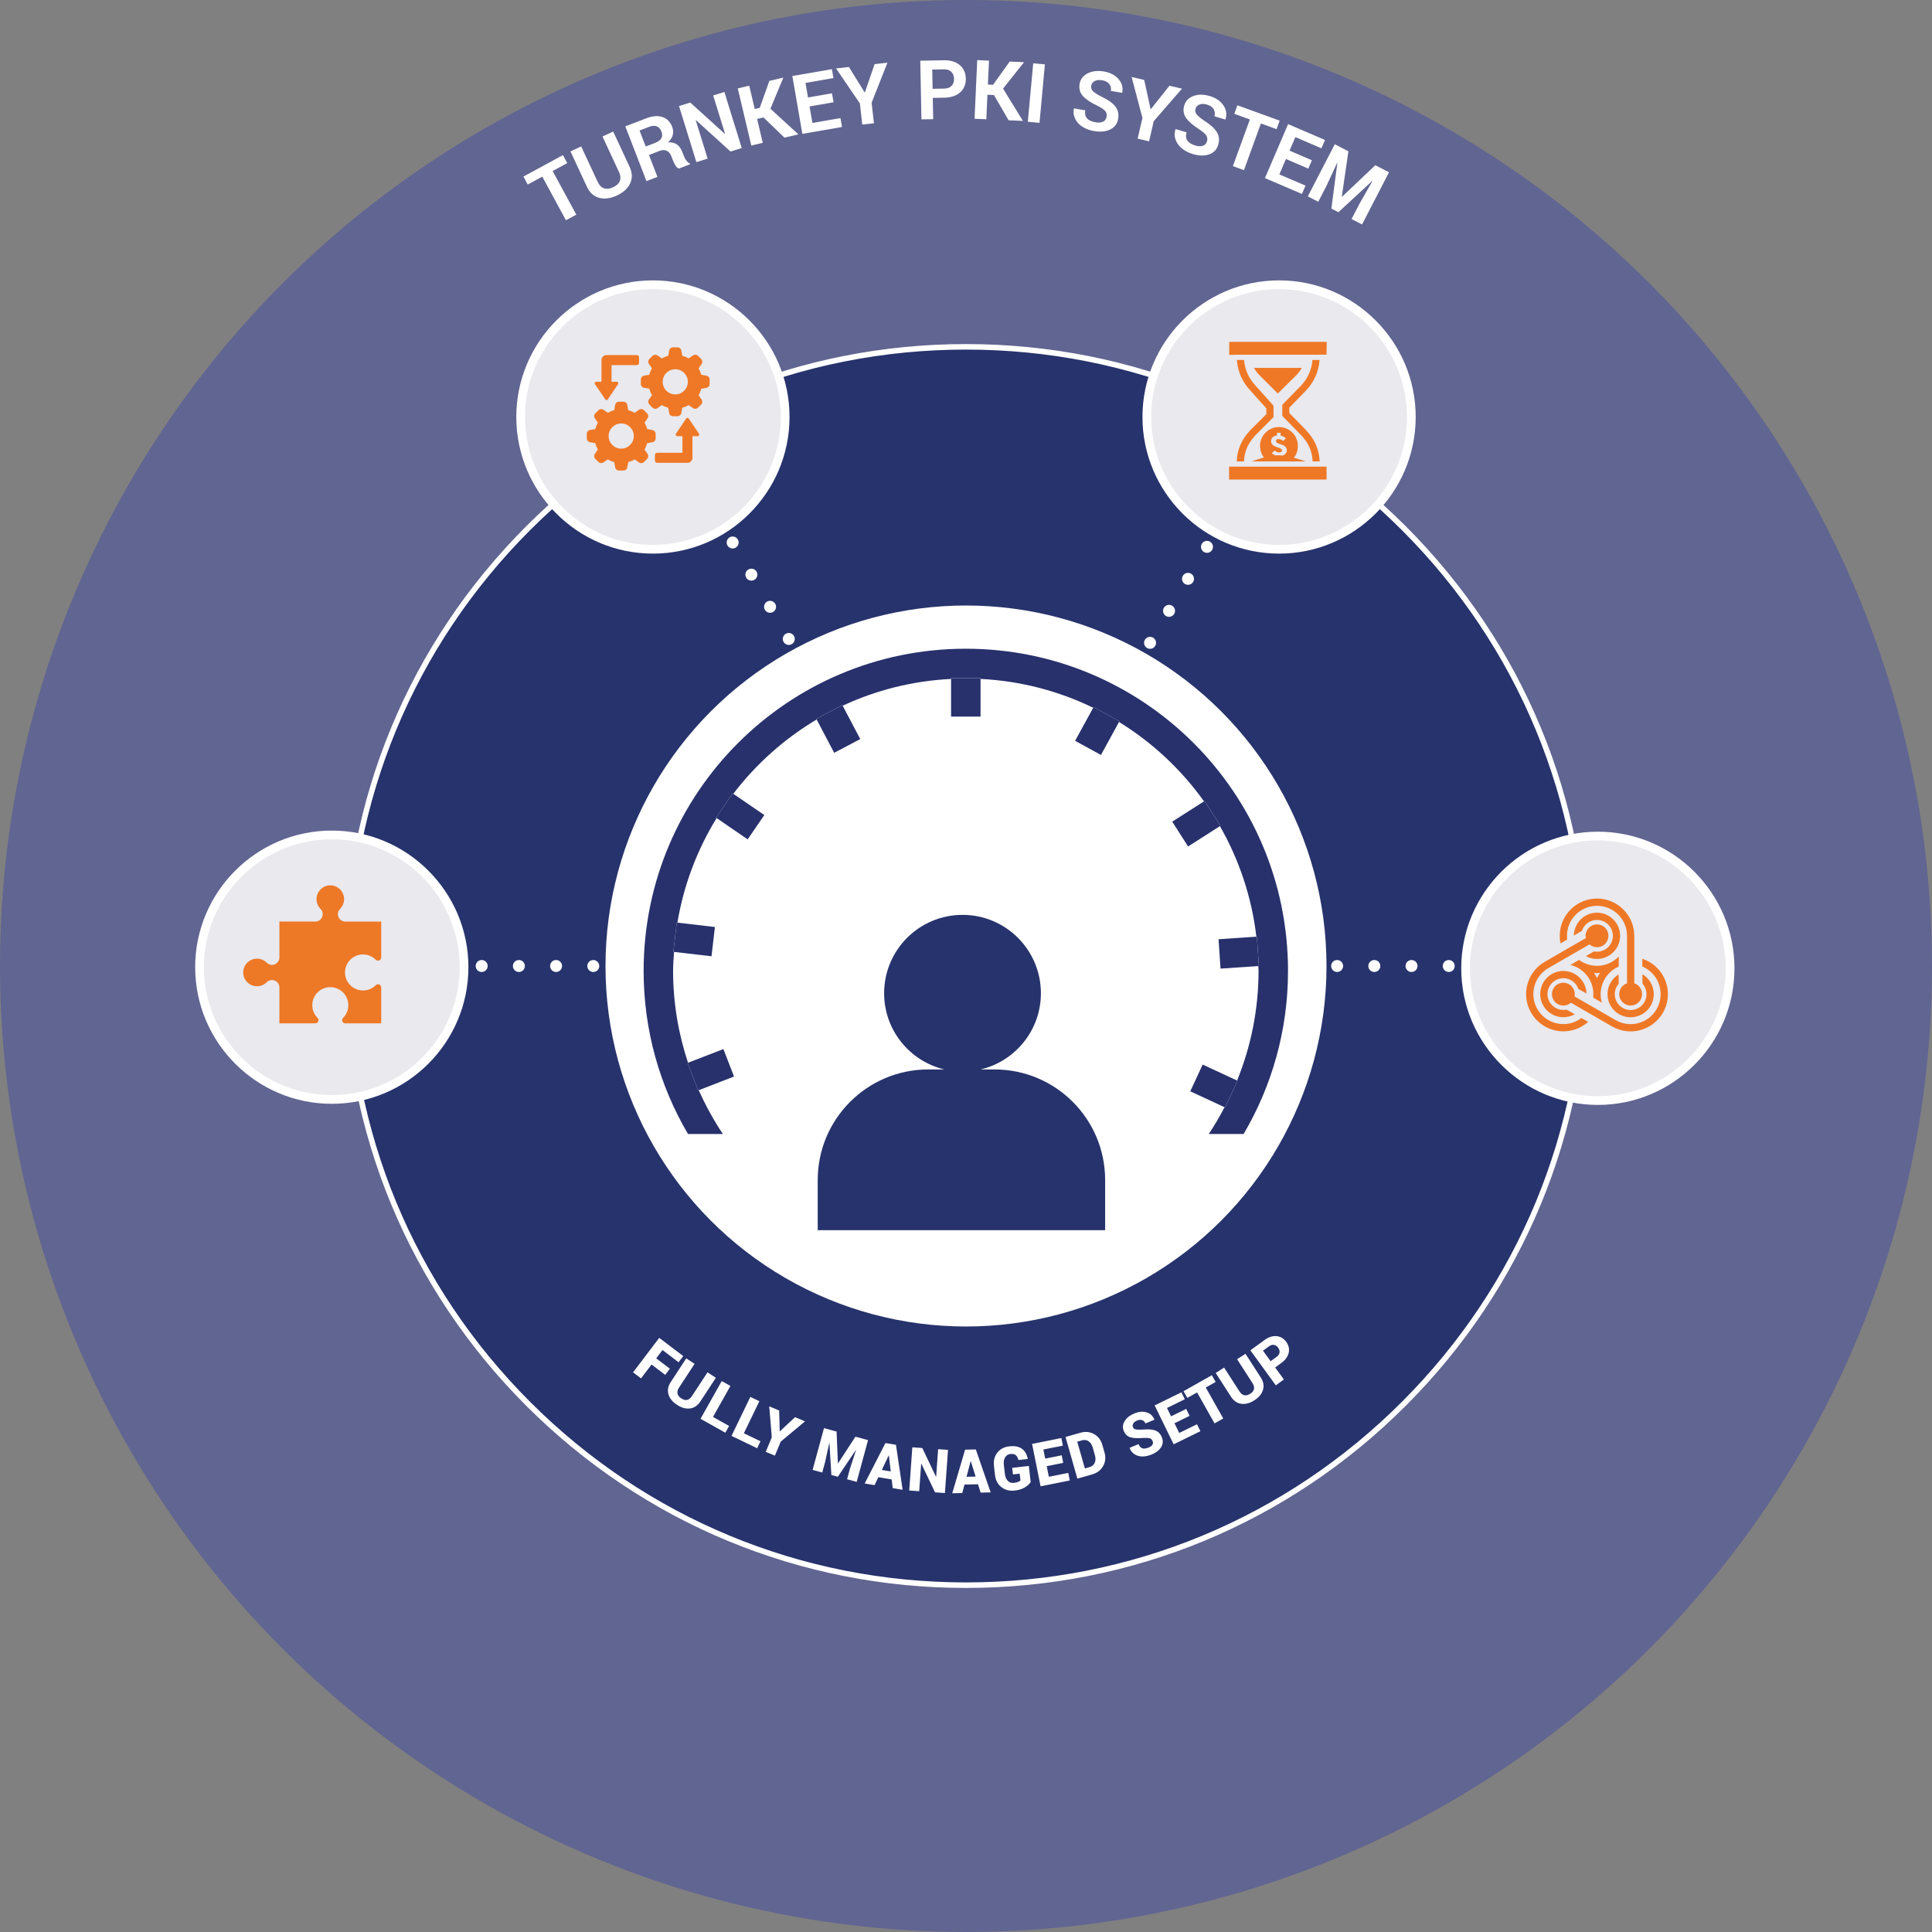 <?xml version="1.0" encoding="utf-8"?>
<!-- Generator: Adobe Illustrator 26.3.1, SVG Export Plug-In . SVG Version: 6.00 Build 0)  -->
<svg version="1.1" id="Layer_1" xmlns="http://www.w3.org/2000/svg" xmlns:xlink="http://www.w3.org/1999/xlink" x="0px" y="0px"
	 width="300px" height="300px" viewBox="0 0 300 300" style="enable-background:new 0 0 300 300;" xml:space="preserve">
<rect x="0" y="0" width="300" height="300" fill="#808080" stroke="none"/>
<style type="text/css">
	.st0{fill:#28316C;}
	.st1{fill:#616591;}
	.st2{fill:#FFFFFF;}
	.st3{fill:#27336C;stroke:#FFFFFF;stroke-width:0.5;stroke-miterlimit:10;}
	.st4{fill:#E9E9EE;}
	.st5{fill:#ED7826;}
	.st6{fill:#27336C;}
	.st7{fill:#EF7826;}
</style>
<g>
	<g id="Gauge_00000155104404852715273150000001175743890977188502_">
		<path class="st0" d="M167.428,150.328c0,10.141-8.221,18.362-18.363,18.362c-10.141,0-18.363-8.221-18.363-18.362
			c0-10.139,8.221-18.361,18.363-18.361C159.206,131.968,167.428,140.189,167.428,150.328z"/>
		<polygon class="st0" points="204.403,114.965 157.386,133.977 167.428,150.328 		"/>
		<rect x="111.593" y="185.715" class="st0" width="71.53" height="22.631"/>
		<g>
			<path class="st0" d="M68.275,182.059l-0.026-0.063C68.257,182.017,68.266,182.038,68.275,182.059z"/>
			<path class="st0" d="M62.708,141.498l0.01-0.1C62.715,141.43,62.71,141.465,62.708,141.498z"/>
			<path class="st0" d="M149.065,54.792c-52.766,0-95.541,42.775-95.541,95.531c0,17.659,4.81,34.186,13.161,48.375h10.346
				c-2.755-4.086-5.124-8.448-7.161-12.986l-0.16,0.06l-1.435-3.713c-0.009-0.021-0.018-0.042-0.026-0.063l-1.692-4.373l0.135-0.049
				c-2.848-8.581-4.431-17.727-4.431-27.251c0-1.899,0.163-3.753,0.282-5.622l-0.205-0.023l0.37-3.18
				c0.002-0.033,0.007-0.068,0.01-0.1l0.63-5.399l0.193,0.024c1.871-11.211,5.884-21.681,11.626-31.008l-0.188-0.13l4.942-7.205
				l0.192,0.132c6.745-8.834,15.126-16.318,24.715-22.03l-0.107-0.2l7.732-4.075l0.097,0.186c9.862-4.599,20.707-7.369,32.147-7.941
				v-0.223h8.739v0.223c11.933,0.597,23.215,3.594,33.408,8.549l0.107-0.193l7.661,4.198l-0.11,0.203
				c9.89,6.109,18.461,14.111,25.197,23.548l0.181-0.116l4.701,7.365l-0.161,0.104c5.652,9.885,9.424,20.961,10.806,32.777
				l0.155-0.01l0.584,8.716l-0.167,0.01c0.009,0.477,0.072,0.941,0.072,1.42c0,11.499-2.276,22.47-6.356,32.526l0.123,0.056
				l-3.673,7.928l-0.169-0.077c-1.444,2.727-2.98,5.398-4.694,7.942h10.345c8.351-14.19,13.161-30.717,13.161-48.375
				C244.606,97.568,201.831,54.792,149.065,54.792z"/>
			<polygon class="st0" points="144.696,63.529 144.696,63.752 144.696,74.918 153.434,74.918 153.434,63.752 153.434,63.529 			"/>
			<polygon class="st0" points="186.95,72.109 186.843,72.302 181.477,82.101 189.138,86.298 194.501,76.51 194.611,76.306 			"/>
			<polygon class="st0" points="219.879,99.942 219.698,100.058 210.278,106.073 214.98,113.436 224.419,107.411 224.58,107.307 			
				"/>
			<polygon class="st0" points="235.38,140.177 235.225,140.187 224.014,140.94 224.598,149.656 235.797,148.903 235.964,148.893 
							"/>
			<polygon class="st0" points="229.636,182.905 229.513,182.849 219.303,178.114 215.631,186.043 225.795,190.756 225.963,190.833 
							"/>
			<polygon class="st0" points="104.72,75.581 104.828,75.782 110.033,85.656 117.762,81.583 112.549,71.693 112.452,71.507 			"/>
			<polygon class="st0" points="74.98,104.885 75.168,105.015 84.375,111.322 89.315,104.117 80.113,97.812 79.921,97.68 			"/>
			<polygon class="st0" points="62.719,141.398 62.708,141.498 62.338,144.678 62.543,144.701 73.651,145.994 74.662,137.316 
				63.542,136.023 63.349,135.998 			"/>
			<polygon class="st0" points="68.248,181.996 68.275,182.059 69.71,185.772 69.87,185.713 80.332,181.659 77.18,173.51 
				66.692,177.574 66.557,177.623 			"/>
		</g>
	</g>
	<g>
		<circle class="st1" cx="150" cy="150" r="150"/>
	</g>
	<g>
		<path class="st2" d="M87.412,24.086l0.671,1.239l-2.272,1.233l3.678,6.773l-1.61,0.871l-3.675-6.773l-2.259,1.223l-0.668-1.236
			L87.412,24.086z"/>
		<path class="st2" d="M93.553,21.195l1.662-0.768l2.549,5.479c0.426,0.916,0.458,1.771,0.09,2.559
			c-0.361,0.791-1.052,1.42-2.065,1.891c-1.01,0.468-1.933,0.59-2.765,0.361c-0.832-0.229-1.465-0.803-1.891-1.723l-2.552-5.485
			l1.665-0.774l2.552,5.485c0.248,0.536,0.581,0.874,0.991,1.016c0.413,0.142,0.881,0.09,1.413-0.158
			c0.529-0.248,0.874-0.574,1.039-0.978c0.161-0.407,0.116-0.881-0.139-1.423L93.553,21.195z"/>
		<path class="st2" d="M102.087,27.467l-1.704,0.658l-3.285-8.505l3.214-1.236c0.971-0.378,1.82-0.448,2.533-0.219
			c0.716,0.229,1.226,0.739,1.533,1.533c0.332,0.862,0.123,1.668-0.629,2.414c1.055-0.084,1.784,0.41,2.197,1.481l0.245,0.626
			c0.103,0.274,0.239,0.519,0.403,0.736c0.165,0.219,0.339,0.358,0.526,0.423l0.048,0.123l-1.759,0.678
			c-0.323-0.103-0.632-0.539-0.932-1.31l-0.232-0.603c-0.165-0.423-0.41-0.713-0.729-0.858c-0.323-0.145-0.697-0.136-1.12,0.029
			l-1.623,0.632L102.087,27.467z M99.309,20.269l0.958,2.481l1.475-0.571c0.952-0.368,1.271-0.952,0.962-1.759
			c-0.155-0.397-0.394-0.668-0.72-0.797c-0.326-0.132-0.716-0.113-1.168,0.065L99.309,20.269z"/>
		<path class="st2" d="M112.483,14.28l2.694,8.709l-1.739,0.542l-5.363-4.869l-0.039,0.019l1.846,5.95l-1.749,0.542l-2.697-8.709
			l1.749-0.539l5.356,4.853l0.039-0.019l-1.836-5.937L112.483,14.28z"/>
		<path class="st2" d="M117.565,18.471l0.874,3.704l-1.778,0.423l-2.101-8.87l1.781-0.423l0.858,3.623l0.774-0.184l1.494-4.182
			l2.172-0.513l-2.007,4.837l4.346,3.978l-2.165,0.51l-3.262-3.14L117.565,18.471z"/>
		<path class="st2" d="M129.191,14.487l0.242,1.394l-3.724,0.642l0.445,2.565l4.353-0.752l0.239,1.384l-6.156,1.065l-1.555-8.983
			l6.143-1.065l0.239,1.387l-4.34,0.752l0.39,2.255L129.191,14.487z"/>
		<path class="st2" d="M135.705,19.143l-1.813,0.2l-0.368-3.278l-3.698-5.437l1.994-0.226l2.446,3.953l0.032-0.006l1.51-4.391
			l1.991-0.223l-2.452,6.218L135.705,19.143z"/>
		<path class="st2" d="M146.647,15.167l-1.804,0.032l0.065,3.307l-1.829,0.032l-0.177-9.112l3.63-0.068
			c1.045-0.019,1.875,0.226,2.491,0.739c0.613,0.516,0.929,1.213,0.949,2.101c0.019,0.881-0.271,1.594-0.865,2.133
			C148.512,14.867,147.692,15.148,146.647,15.167z M144.756,10.799l0.061,2.991l1.8-0.035c0.5-0.01,0.881-0.152,1.145-0.426
			c0.265-0.274,0.394-0.636,0.384-1.087c-0.01-0.452-0.152-0.813-0.423-1.084c-0.277-0.274-0.665-0.403-1.165-0.39L144.756,10.799z"
			/>
		<path class="st2" d="M153.329,14.716l-0.171,3.804l-1.829-0.081l0.413-9.106l1.829,0.081l-0.171,3.717l0.8,0.039l2.581-3.611
			l2.23,0.1l-3.259,4.101l3.091,5.017l-2.226-0.1l-2.272-3.917L153.329,14.716z"/>
		<path class="st2" d="M162.251,9.995l-0.836,9.08l-1.817-0.168l0.839-9.076L162.251,9.995z"/>
		<path class="st2" d="M170.117,18.988l0.016,0.006c0.484,0.081,0.874,0.039,1.171-0.11c0.297-0.158,0.474-0.413,0.532-0.752
			c0.055-0.348-0.016-0.645-0.223-0.897c-0.206-0.242-0.603-0.513-1.194-0.807c-1.078-0.51-1.839-1.026-2.288-1.542
			c-0.449-0.513-0.61-1.133-0.49-1.862c0.123-0.72,0.536-1.265,1.239-1.629c0.703-0.361,1.549-0.458,2.526-0.297
			c0.984,0.165,1.742,0.558,2.278,1.181c0.536,0.623,0.729,1.326,0.574,2.104l-0.013,0.032l-1.749-0.294
			c0.071-0.423-0.016-0.787-0.255-1.084s-0.603-0.487-1.087-0.568c-0.484-0.084-0.878-0.039-1.181,0.123
			c-0.3,0.165-0.478,0.407-0.536,0.729c-0.052,0.323,0.039,0.603,0.284,0.845c0.236,0.236,0.697,0.529,1.371,0.874
			c0.974,0.455,1.671,0.945,2.091,1.487c0.419,0.536,0.568,1.178,0.445,1.923c-0.126,0.749-0.526,1.294-1.2,1.639
			c-0.674,0.345-1.523,0.436-2.533,0.265c-0.661-0.11-1.252-0.323-1.762-0.636c-0.513-0.313-0.9-0.72-1.158-1.216
			c-0.261-0.5-0.339-1.045-0.229-1.629l0.019-0.039l1.749,0.294C168.346,18.162,168.878,18.784,170.117,18.988z"/>
		<path class="st2" d="M178.429,21.943l-1.778-0.416l0.745-3.21l-1.678-6.36l1.955,0.452l0.991,4.54l0.035,0.006l2.885-3.64
			l1.952,0.452l-4.385,5.05L178.429,21.943z"/>
		<path class="st2" d="M185.611,22.595h0.013c0.471,0.142,0.865,0.155,1.178,0.035c0.313-0.116,0.519-0.345,0.62-0.678
			c0.1-0.339,0.061-0.639-0.11-0.913c-0.174-0.271-0.539-0.587-1.087-0.949c-1.007-0.645-1.697-1.245-2.078-1.813
			s-0.468-1.204-0.258-1.904c0.21-0.71,0.687-1.197,1.433-1.468c0.742-0.271,1.591-0.268,2.546,0.016
			c0.955,0.284,1.658,0.768,2.113,1.452c0.455,0.684,0.555,1.407,0.31,2.162l-0.019,0.029l-1.697-0.507
			c0.119-0.413,0.081-0.784-0.119-1.11c-0.2-0.323-0.539-0.561-1.01-0.7c-0.468-0.139-0.865-0.145-1.184-0.019
			c-0.319,0.126-0.529,0.342-0.623,0.655c-0.09,0.316-0.032,0.607,0.174,0.874c0.21,0.268,0.629,0.613,1.255,1.036
			c0.91,0.571,1.542,1.149,1.891,1.736c0.352,0.584,0.423,1.242,0.203,1.965c-0.213,0.726-0.678,1.213-1.394,1.475
			c-0.713,0.258-1.562,0.245-2.543-0.045c-0.645-0.194-1.204-0.478-1.671-0.852c-0.471-0.371-0.803-0.823-1-1.352
			c-0.197-0.529-0.203-1.074-0.026-1.642l0.026-0.032l1.7,0.503C183.953,21.556,184.405,22.237,185.611,22.595z"/>
		<path class="st2" d="M198.705,18.736l-0.481,1.323l-2.43-0.887l-2.633,7.25l-1.717-0.629l2.633-7.241l-2.414-0.878l0.481-1.323
			L198.705,18.736z"/>
		<path class="st2" d="M203.713,24.886l-0.558,1.3l-3.472-1.494l-1.026,2.391l4.062,1.742l-0.555,1.291l-5.743-2.462l3.594-8.38
			l5.73,2.462l-0.555,1.294l-4.046-1.739l-0.903,2.104L203.713,24.886z"/>
		<path class="st2" d="M207.262,22.398l2.117,1.097l-1.023,7.028l0.039,0.023l5.163-4.892l2.126,1.1l-4.188,8.099l-1.626-0.842
			l1.252-2.417l2.001-3.491l-0.026-0.023l-5.272,4.872l-1.087-0.565l0.926-7.092l-0.032-0.013l-1.684,3.636l-1.249,2.414
			l-1.623-0.839L207.262,22.398z"/>
	</g>
	<g>
		<circle class="st3" cx="150" cy="150" r="96.145"/>
		<path class="st3" d="M150,246.324c-25.729,0-49.918-10.02-68.111-28.213C63.696,199.918,53.676,175.729,53.676,150
			c0-25.729,10.019-49.918,28.213-68.111C100.082,63.695,124.271,53.676,150,53.676s49.918,10.019,68.111,28.213
			c18.193,18.193,28.213,42.382,28.213,68.111c0,25.729-10.02,49.918-28.213,68.111C199.918,236.304,175.729,246.324,150,246.324z
			 M150,54.033c-25.634,0-49.733,9.982-67.859,28.108C64.016,100.267,54.033,124.366,54.033,150s9.982,49.733,28.108,67.859
			c18.126,18.126,42.225,28.108,67.859,28.108c25.634,0,49.733-9.982,67.859-28.108c18.126-18.126,28.108-42.225,28.108-67.859
			c0-25.634-9.982-49.733-28.108-67.859C199.733,64.015,175.634,54.033,150,54.033z"/>
	</g>
	<g>
		<circle class="st4" cx="51.52" cy="150.186" r="20.536"/>
		<path class="st2" d="M51.52,171.4c-11.698,0-21.214-9.517-21.214-21.214s9.517-21.214,21.214-21.214s21.214,9.517,21.214,21.214
			S63.218,171.4,51.52,171.4z M51.52,130.328c-10.949,0-19.857,8.908-19.857,19.857c0,10.949,8.908,19.857,19.857,19.857
			s19.857-8.908,19.857-19.857C71.377,139.236,62.469,130.328,51.52,130.328z"/>
	</g>
	<g>
		<circle class="st4" cx="101.385" cy="64.751" r="20.536"/>
		<path class="st2" d="M101.385,85.965c-11.698,0-21.214-9.517-21.214-21.214s9.517-21.214,21.214-21.214
			s21.214,9.517,21.214,21.214S113.083,85.965,101.385,85.965z M101.385,44.894c-10.949,0-19.857,8.908-19.857,19.857
			s8.908,19.857,19.857,19.857s19.857-8.908,19.857-19.857S112.334,44.894,101.385,44.894z"/>
	</g>
	<g>
		<circle class="st2" cx="150" cy="150" r="55.978"/>
	</g>
	<g>
		<circle class="st4" cx="198.615" cy="64.751" r="20.536"/>
		<path class="st2" d="M198.615,85.965c-11.697,0-21.214-9.517-21.214-21.214s9.517-21.214,21.214-21.214
			s21.214,9.517,21.214,21.214S210.312,85.965,198.615,85.965z M198.615,44.894c-10.949,0-19.857,8.908-19.857,19.857
			s8.908,19.857,19.857,19.857s19.857-8.908,19.857-19.857S209.564,44.894,198.615,44.894z"/>
	</g>
	<g>
		<circle class="st4" cx="248.113" cy="150.357" r="20.536"/>
		<path class="st2" d="M248.113,171.572c-11.697,0-21.214-9.517-21.214-21.214c0-11.697,9.517-21.214,21.214-21.214
			c11.697,0,21.214,9.517,21.214,21.214C269.327,162.055,259.81,171.572,248.113,171.572z M248.113,130.5
			c-10.949,0-19.857,8.908-19.857,19.857s8.908,19.857,19.857,19.857c10.949,0,19.857-8.908,19.857-19.857
			S259.062,130.5,248.113,130.5z"/>
	</g>
	<g>
		<g>
			<circle class="st2" cx="74.796" cy="150" r="0.93"/>
		</g>
		<g>
			<circle class="st2" cx="80.572" cy="150" r="0.93"/>
		</g>
		<g>
			<circle class="st2" cx="86.348" cy="150" r="0.93"/>
		</g>
		<g>
			<circle class="st2" cx="92.125" cy="150" r="0.93"/>
		</g>
	</g>
	<g>
		<g>
			<circle class="st2" cx="187.42" cy="84.914" r="0.93"/>
		</g>
		<g>
			<circle class="st2" cx="184.474" cy="89.882" r="0.93"/>
		</g>
		<g>
			<circle class="st2" cx="181.527" cy="94.851" r="0.93"/>
		</g>
		<g>
			<circle class="st2" cx="178.581" cy="99.819" r="0.93"/>
		</g>
	</g>
	<g>
		<g>
			<circle class="st2" cx="113.768" cy="84.238" r="0.93"/>
		</g>
		<g>
			<circle class="st2" cx="116.672" cy="89.231" r="0.93"/>
		</g>
		<g>
			<circle class="st2" cx="119.576" cy="94.224" r="0.93"/>
		</g>
		<g>
			<circle class="st2" cx="122.481" cy="99.217" r="0.93"/>
		</g>
	</g>
	<g>
		<g>
			<circle class="st2" cx="207.629" cy="150" r="0.93"/>
		</g>
		<g>
			<circle class="st2" cx="213.405" cy="150" r="0.93"/>
		</g>
		<g>
			<circle class="st2" cx="219.181" cy="150" r="0.93"/>
		</g>
		<g>
			<circle class="st2" cx="224.958" cy="150" r="0.93"/>
		</g>
	</g>
	<g>
		<g>
			<g>
				<path class="st5" d="M56.372,148.205c0.747,0,1.451,0.292,1.979,0.82c0.093,0.093,0.217,0.144,0.349,0.144
					c0.132,0,0.257-0.051,0.35-0.144c0.09-0.089,0.141-0.207,0.144-0.322V143.1H53.62c-0.307,0-0.596-0.12-0.816-0.337
					c-0.217-0.217-0.338-0.508-0.338-0.816c0-0.308,0.121-0.597,0.338-0.816c0.834-0.834,0.834-2.192,0-3.026
					c-0.404-0.404-0.941-0.627-1.512-0.627c-0.572,0-1.111,0.223-1.515,0.627c-0.82,0.819-0.834,2.143-0.044,2.981l0.045,0.045
					c0.448,0.45,0.448,1.181-0.001,1.632c-0.218,0.216-0.508,0.336-0.814,0.336h-5.575h0v5.576c0,0.306-0.12,0.595-0.337,0.813
					c-0.217,0.218-0.508,0.338-0.816,0.338c-0.308,0-0.597-0.12-0.815-0.338c-0.404-0.404-0.942-0.626-1.513-0.626
					c-0.573,0-1.109,0.222-1.514,0.626c-0.404,0.404-0.627,0.942-0.627,1.514c0,0.571,0.223,1.109,0.627,1.514
					c0.404,0.404,0.941,0.627,1.514,0.627c0.549,0,1.069-0.207,1.467-0.583l0.045-0.045c0.218-0.217,0.508-0.337,0.815-0.337
					c0.308,0,0.597,0.12,0.817,0.338c0.216,0.218,0.336,0.507,0.336,0.813v5.576h0l5.592,0.001c0,0,0.001,0,0.001,0
					c0.124-0.005,0.24-0.056,0.33-0.145c0.094-0.093,0.145-0.217,0.145-0.35c0-0.131-0.051-0.256-0.145-0.348
					c-1.091-1.092-1.091-2.868,0-3.959c0.528-0.529,1.231-0.819,1.979-0.819c0.747,0,1.45,0.29,1.979,0.819
					c0.53,0.529,0.821,1.231,0.821,1.98c0,0.748-0.292,1.451-0.821,1.979c-0.192,0.193-0.192,0.507,0,0.698
					c0.089,0.089,0.208,0.141,0.323,0.144h0.027h5.575v-5.591c-0.003-0.124-0.055-0.243-0.144-0.332
					c-0.093-0.093-0.217-0.145-0.35-0.145c-0.131,0-0.256,0.052-0.349,0.145c-0.529,0.529-1.233,0.82-1.979,0.82
					c-0.748,0-1.451-0.292-1.98-0.82c-0.529-0.529-0.819-1.231-0.819-1.978c0-0.748,0.29-1.451,0.819-1.98
					C54.921,148.496,55.624,148.205,56.372,148.205z"/>
			</g>
		</g>
	</g>
	<g>
		<path class="st6" d="M154.437,166.064h-2.172c5.367-1.269,9.365-6.079,9.365-11.833c0-6.722-5.449-12.171-12.171-12.171
			c-6.722,0-12.171,5.449-12.171,12.171c0,5.755,3.998,10.565,9.365,11.833h-2.51c-9.481,0-17.167,7.686-17.167,17.167v7.796h44.629
			v-7.796C171.604,173.75,163.918,166.064,154.437,166.064z"/>
	</g>
	<g>
		<path class="st0" d="M107.666,167.374l-0.014-0.033C107.657,167.351,107.662,167.362,107.666,167.374z"/>
		<path class="st0" d="M104.751,146.134l0.005-0.052C104.755,146.099,104.752,146.117,104.751,146.134z"/>
		<path class="st0" d="M149.97,100.733c-27.63,0-50.028,22.398-50.028,50.023c0,9.247,2.519,17.901,6.892,25.331h5.418
			c-1.443-2.139-2.683-4.424-3.75-6.8l-0.084,0.031l-0.752-1.944c-0.005-0.011-0.009-0.022-0.014-0.033l-0.886-2.29l0.071-0.026
			c-1.491-4.493-2.32-9.282-2.32-14.269c0-0.994,0.085-1.965,0.148-2.944l-0.107-0.012l0.194-1.665
			c0.001-0.017,0.004-0.036,0.005-0.052l0.33-2.827l0.101,0.013c0.98-5.871,3.081-11.353,6.088-16.237l-0.098-0.068l2.588-3.773
			l0.1,0.069c3.532-4.626,7.921-8.545,12.941-11.536l-0.056-0.105l4.049-2.134l0.051,0.097c5.164-2.408,10.843-3.858,16.833-4.158
			v-0.117h4.576v0.117c6.248,0.312,12.156,1.882,17.494,4.477l0.056-0.101l4.012,2.198l-0.058,0.107
			c5.179,3.199,9.667,7.389,13.194,12.331l0.095-0.061l2.462,3.856l-0.085,0.054c2.96,5.176,4.934,10.976,5.658,17.163l0.081-0.005
			l0.306,4.564l-0.087,0.005c0.005,0.25,0.038,0.492,0.038,0.743c0,6.021-1.192,11.766-3.328,17.031l0.064,0.029l-1.923,4.152
			l-0.088-0.04c-0.756,1.428-1.56,2.826-2.458,4.159h5.417c4.373-7.43,6.892-16.084,6.892-25.331
			C199.999,123.131,177.6,100.733,149.97,100.733z"/>
		<polygon class="st0" points="147.682,105.308 147.682,105.425 147.682,111.271 152.258,111.271 152.258,105.425 152.258,105.308 
					"/>
		<polygon class="st0" points="169.808,109.8 169.752,109.901 166.942,115.032 170.954,117.23 173.762,112.105 173.82,111.998 		"/>
		<polygon class="st0" points="187.051,124.375 186.956,124.435 182.024,127.585 184.485,131.441 189.428,128.285 189.512,128.231 
					"/>
		<polygon class="st0" points="195.167,145.443 195.086,145.448 189.216,145.842 189.522,150.406 195.386,150.012 195.473,150.007 
					"/>
		<polygon class="st0" points="192.16,167.816 192.095,167.787 186.749,165.308 184.826,169.459 190.148,171.927 190.237,171.968 		
			"/>
		<polygon class="st0" points="126.75,111.619 126.806,111.723 129.532,116.894 133.579,114.761 130.85,109.582 130.799,109.485 		
			"/>
		<polygon class="st0" points="111.177,126.963 111.276,127.031 116.097,130.334 118.683,126.561 113.865,123.259 113.765,123.19 		
			"/>
		<polygon class="st0" points="104.757,146.082 104.751,146.134 104.558,147.8 104.665,147.812 110.482,148.489 111.011,143.945 
			105.188,143.268 105.087,143.255 		"/>
		<polygon class="st0" points="107.652,167.34 107.666,167.374 108.418,169.318 108.501,169.287 113.98,167.164 112.329,162.897 
			106.837,165.025 106.767,165.051 		"/>
	</g>
	<g>
		<path class="st2" d="M104.02,212.533l-0.726,0.958l-2.123-1.61l-1.633,2.152l-1.236-0.936l4.062-5.353l3.73,2.827l-0.726,0.958
			l-2.494-1.894l-0.978,1.287L104.02,212.533z"/>
		<path class="st2" d="M109.863,213.092l1.297,0.852l-2.414,3.682c-0.416,0.632-0.949,0.994-1.597,1.078s-1.323-0.103-2.026-0.565
			c-0.7-0.458-1.142-1.003-1.326-1.633c-0.181-0.629-0.065-1.262,0.352-1.897l2.41-3.682l1.297,0.852l-2.414,3.682
			c-0.223,0.339-0.3,0.652-0.239,0.936c0.065,0.281,0.258,0.529,0.584,0.742c0.665,0.436,1.22,0.313,1.662-0.365L109.863,213.092z"
			/>
		<path class="st2" d="M113.419,215.211l-2.704,4.811l2.501,1.404l-0.587,1.049l-3.853-2.165l3.294-5.86L113.419,215.211z"/>
		<path class="st2" d="M117.911,217.586l-2.404,4.972l2.581,1.245l-0.523,1.081l-3.975-1.92l2.923-6.053L117.911,217.586z"/>
		<path class="st2" d="M120.324,226.033l-1.42-0.594l0.942-2.255l-0.4-4.804l1.542,0.645l0.087,3.217l0.023,0.01l2.355-2.194
			l1.552,0.649l-3.769,3.143L120.324,226.033z"/>
		<path class="st2" d="M127.949,221.761l1.955,0.532l0.206,4.93l0.023,0.006l2.694-4.14l1.965,0.532l-1.765,6.486l-1.494-0.407
			l0.436-1.61l0.949-2.92l-0.023-0.013l-2.794,4.153l-1.007-0.274l-0.3-4.95l-0.026-0.003l-0.652,2.959l-0.439,1.61l-1.494-0.407
			L127.949,221.761z"/>
		<path class="st2" d="M138.619,231.077l-0.161-1.352l-2.071-0.345l-0.584,1.229l-1.536-0.252l3.22-6.279l1.639,0.271l1.029,6.982
			L138.619,231.077z M137.999,225.992l-1.074,2.262l1.391,0.229l-0.294-2.488L137.999,225.992z"/>
		<path class="st2" d="M147.208,225.136l-0.481,6.702l-1.536-0.11l-2.126-4.446l-0.026,0.01l-0.307,4.262l-1.546-0.11l0.478-6.705
			l1.549,0.11l2.12,4.446l0.032-0.006l0.307-4.262L147.208,225.136z"/>
		<path class="st2" d="M152.274,231.774l-0.41-1.3l-2.097,0.048l-0.348,1.316l-1.555,0.035l1.997-6.769l1.662-0.035l2.307,6.669
			L152.274,231.774z M150.722,226.892l-0.639,2.42l1.413-0.029l-0.752-2.391H150.722z"/>
		<path class="st2" d="M159.757,227.627l0.287,2.507c-0.216,0.329-0.532,0.613-0.945,0.852c-0.413,0.242-0.92,0.394-1.523,0.465
			c-0.82,0.094-1.513-0.084-2.084-0.532c-0.568-0.445-0.897-1.078-0.991-1.888l-0.158-1.397c-0.094-0.81,0.077-1.497,0.516-2.062
			c0.439-0.565,1.062-0.894,1.871-0.984c0.81-0.094,1.452,0.026,1.93,0.361c0.478,0.332,0.787,0.855,0.929,1.562l-0.003,0.029
			l-1.442,0.168c-0.094-0.358-0.239-0.613-0.432-0.765c-0.197-0.152-0.474-0.206-0.829-0.165c-0.355,0.039-0.623,0.213-0.81,0.523
			c-0.184,0.31-0.248,0.691-0.197,1.145l0.161,1.407c0.055,0.474,0.203,0.836,0.452,1.091c0.248,0.255,0.565,0.358,0.952,0.313
			c0.49-0.055,0.829-0.181,1.016-0.374l-0.123-1.055l-1.045,0.119l-0.116-1.023L159.757,227.627z"/>
		<path class="st2" d="M164.861,225.975l0.236,1.178l-2.562,0.513l0.329,1.646l3.014-0.603l0.236,1.178l-4.533,0.907l-1.32-6.589
			l4.546-0.91l0.236,1.178l-3.027,0.603l0.284,1.413L164.861,225.975z"/>
		<path class="st2" d="M169.607,228.941l-2.313,0.658l-1.839-6.466l2.31-0.658c0.765-0.216,1.468-0.148,2.113,0.206
			c0.645,0.352,1.078,0.916,1.297,1.688l0.329,1.165c0.223,0.774,0.152,1.481-0.213,2.12
			C170.93,228.295,170.369,228.721,169.607,228.941z M167.991,223.659l-0.716,0.206l1.181,4.153l0.72-0.203
			c0.394-0.113,0.665-0.336,0.813-0.671s0.155-0.729,0.026-1.184l-0.332-1.174c-0.129-0.455-0.345-0.784-0.645-0.987
			C168.733,223.594,168.388,223.546,167.991,223.659z"/>
		<path class="st2" d="M178.361,224.769l0.003,0.006c0.29-0.119,0.487-0.268,0.587-0.445c0.1-0.174,0.106-0.368,0.019-0.574
			c-0.084-0.21-0.219-0.345-0.403-0.41c-0.187-0.061-0.5-0.084-0.945-0.071c-0.942,0.081-1.646,0.048-2.11-0.094
			c-0.465-0.145-0.803-0.474-1.016-0.994c-0.213-0.516-0.165-1.026,0.148-1.529c0.31-0.503,0.81-0.897,1.507-1.181
			c0.694-0.284,1.329-0.339,1.907-0.161c0.578,0.177,0.974,0.549,1.187,1.11v0.032l-1.387,0.571c-0.103-0.258-0.271-0.426-0.5-0.51
			c-0.232-0.084-0.49-0.068-0.778,0.052c-0.284,0.116-0.487,0.274-0.6,0.468c-0.113,0.194-0.132,0.384-0.058,0.568
			c0.074,0.184,0.213,0.297,0.416,0.345c0.203,0.045,0.574,0.058,1.113,0.035c0.823-0.081,1.468-0.039,1.933,0.132
			c0.465,0.171,0.81,0.526,1.029,1.062c0.219,0.532,0.181,1.042-0.11,1.523c-0.29,0.484-0.787,0.868-1.494,1.158
			c-0.478,0.194-0.939,0.294-1.387,0.3c-0.449,0.003-0.855-0.106-1.22-0.326c-0.365-0.223-0.629-0.552-0.797-0.991l-0.006-0.026
			l1.397-0.574c0.145,0.352,0.342,0.568,0.594,0.649C177.638,224.975,177.964,224.933,178.361,224.769z"/>
		<path class="st2" d="M184.189,218.774l0.529,1.078L182.372,221l0.739,1.507l2.759-1.352l0.529,1.078l-4.153,2.036l-2.956-6.037
			l4.162-2.039l0.526,1.078l-2.768,1.358l0.632,1.294L184.189,218.774z"/>
		<path class="st2" d="M188.173,213.543l0.59,1.045l-1.533,0.865l2.714,4.808l-1.352,0.761l-2.71-4.808l-1.52,0.855l-0.587-1.045
			L188.173,213.543z"/>
		<path class="st2" d="M192.094,211.056l1.304-0.839l2.384,3.698c0.41,0.639,0.523,1.271,0.336,1.9
			c-0.184,0.626-0.632,1.165-1.336,1.62c-0.703,0.455-1.381,0.639-2.03,0.549c-0.652-0.087-1.181-0.452-1.594-1.087l-2.384-3.701
			l1.304-0.839l2.384,3.698c0.223,0.342,0.474,0.542,0.758,0.6c0.284,0.055,0.59-0.019,0.916-0.232
			c0.668-0.429,0.781-0.984,0.342-1.665L192.094,211.056z"/>
		<path class="st2" d="M198.941,211.662l-0.936,0.678l1.355,1.862l-1.255,0.913l-3.949-5.44l2.188-1.587
			c0.639-0.465,1.265-0.668,1.875-0.613c0.613,0.055,1.113,0.352,1.507,0.891c0.39,0.539,0.516,1.107,0.381,1.704
			C199.967,210.665,199.579,211.197,198.941,211.662z M196.114,209.736l1.187,1.633l0.932-0.678
			c0.265-0.194,0.416-0.416,0.455-0.668c0.035-0.252-0.035-0.5-0.213-0.749c-0.181-0.248-0.397-0.394-0.649-0.439
			c-0.255-0.045-0.513,0.029-0.778,0.223L196.114,209.736z"/>
	</g>
	<g>
		<path class="st7" d="M247.981,141.723c-1.967,0-3.57,1.592-3.591,3.554l1.249-0.733c0.324-0.985,1.25-1.697,2.342-1.697
			c1.36,0,2.466,1.106,2.466,2.466c0,1.359-1.106,2.464-2.466,2.464c-0.16,0-0.318-0.016-0.47-0.046l-1.247,0.733
			c0.51,0.28,1.096,0.439,1.717,0.439c1.98,0,3.591-1.61,3.591-3.591C251.572,143.333,249.961,141.723,247.981,141.723"/>
		<path class="st7" d="M254.093,152.828c-0.102-0.06-0.212-0.105-0.324-0.142v-7.371c-0.002-3.193-2.598-5.788-5.788-5.788
			c-3.191,0-5.786,2.595-5.786,5.786c0,0.406,0.042,0.801,0.121,1.183l1.04-0.61c-0.024-0.187-0.036-0.377-0.036-0.572
			c0-2.57,2.092-4.662,4.662-4.662c2.57,0,4.662,2.09,4.662,4.662v7.373c-0.404,0.137-0.755,0.412-0.974,0.791
			c-0.236,0.41-0.3,0.889-0.178,1.346c0.123,0.458,0.417,0.84,0.826,1.077c0.269,0.156,0.576,0.237,0.885,0.237
			c0.632,0,1.222-0.34,1.537-0.887C255.23,154.404,254.939,153.317,254.093,152.828"/>
		<path class="st7" d="M256.315,156.167c0.985-1.705,0.407-3.888-1.283-4.886l0.011,1.448c0.69,0.772,0.845,1.931,0.299,2.877
			c-0.679,1.176-2.191,1.582-3.367,0.903c-1.178-0.679-1.582-2.191-0.903-3.369c0.08-0.14,0.173-0.267,0.275-0.384l-0.011-1.447
			c-0.497,0.302-0.928,0.73-1.239,1.269c-0.989,1.714-0.401,3.915,1.315,4.905C253.124,158.471,255.326,157.881,256.315,156.167"/>
		<path class="st7" d="M243.642,155.907c0.102-0.06,0.197-0.132,0.285-0.211l6.385,3.685c2.763,1.595,6.308,0.645,7.905-2.118
			c1.595-2.763,0.645-6.308-2.118-7.903c-0.351-0.203-0.714-0.363-1.085-0.486l0.009,1.205c0.175,0.074,0.346,0.157,0.513,0.255
			c2.225,1.285,2.991,4.141,1.706,6.366c-1.285,2.225-4.141,2.991-6.366,1.706l-6.385-3.685c0.083-0.418,0.02-0.86-0.198-1.238
			c-0.237-0.41-0.62-0.703-1.077-0.826c-0.458-0.123-0.936-0.06-1.346,0.176c-0.269,0.156-0.494,0.379-0.65,0.648
			c-0.315,0.547-0.315,1.228,0,1.776C241.707,156.104,242.796,156.397,243.642,155.907"/>
		<path class="st7" d="M239.647,156.157c0.985,1.705,3.163,2.296,4.874,1.331l-1.26-0.714c-1.014,0.211-2.095-0.234-2.641-1.18
			c-0.679-1.178-0.275-2.688,0.903-3.367c1.178-0.679,2.688-0.275,3.369,0.903c0.08,0.14,0.145,0.283,0.195,0.431l1.258,0.714
			c-0.013-0.582-0.168-1.169-0.48-1.708c-0.991-1.714-3.191-2.304-4.905-1.315C239.246,152.243,238.658,154.443,239.647,156.157"/>
		<path class="st7" d="M251.356,150.008v-1.486c-0.849,0.893-2.048,1.452-3.375,1.452c-1.029,0-1.98-0.335-2.752-0.903l-0.061,0.036
			c-0.011-0.005-0.022-0.011-0.033-0.016l-1.286,0.742c1.198,0.289,2.28,1.047,2.944,2.197c0.514,0.89,0.7,1.883,0.594,2.834
			l0.06,0.035c0.002,0.016,0.002,0.031,0.003,0.047l1.286,0.742c-0.349-1.183-0.233-2.501,0.431-3.649
			c0.514-0.89,1.28-1.548,2.158-1.931v-0.08C251.336,150.022,251.347,150.016,251.356,150.008 M248.195,151.479
			c-0.077,0.132-0.146,0.267-0.212,0.403c-0.066-0.138-0.137-0.277-0.215-0.412c-0.077-0.134-0.16-0.264-0.247-0.39
			c0.153,0.011,0.305,0.019,0.459,0.019c0.157,0,0.313-0.006,0.467-0.019C248.359,151.208,248.274,151.34,248.195,151.479"/>
		<path class="st7" d="M246.209,145.314c0,0.12,0.016,0.236,0.039,0.352l-6.384,3.686c-2.763,1.595-3.713,5.141-2.118,7.903
			c1.595,2.763,5.141,3.713,7.903,2.117c0.351-0.203,0.672-0.437,0.963-0.697l-1.049-0.594c-0.151,0.113-0.31,0.22-0.477,0.318
			c-2.225,1.285-5.081,0.519-6.366-1.706s-0.519-5.081,1.706-6.366l6.385-3.686c0.319,0.282,0.734,0.448,1.172,0.448
			c0.473,0,0.92-0.184,1.253-0.519c0.335-0.335,0.519-0.78,0.519-1.253c0-0.311-0.082-0.618-0.237-0.885
			c-0.316-0.547-0.904-0.887-1.537-0.887C247.004,143.54,246.209,144.335,246.209,145.314"/>
	</g>
	<g>
		<path class="st7" d="M198.421,61.11L198.421,61.11l2.839-2.818c0.339-0.339,0.636-0.742,0.89-1.165h-7.437
			c0.233,0.424,0.53,0.805,0.89,1.165L198.421,61.11z"/>
		<g>
			<path class="st7" d="M202.739,60.702c1.262-1.301,2.033-2.958,2.165-4.808h-1.109c-0.117,1.555-0.788,2.966-1.835,4.051
				l-2.849,2.916v1.714l2.849,2.916c1.167,1.187,1.805,2.544,1.866,4.157h1.089c-0.061-1.867-0.811-3.51-2.175-4.914l-2.538-2.605
				v-0.824L202.739,60.702z"/>
			<polygon class="st7" points="191.805,55.08 204.921,55.08 204.921,55.07 205.989,55.07 206.012,53.089 190.874,53.089 
				190.874,55.092 191.805,55.092 			"/>
			<polygon class="st7" points="205.607,72.462 191.805,72.462 191.805,72.456 190.851,72.456 190.851,74.46 205.989,74.46 
				205.989,72.456 205.607,72.456 			"/>
			<path class="st7" d="M195.014,67.514l2.738-2.738v-1.781l-2.716-3.028l-0.022-0.022c-1.047-1.085-1.718-2.496-1.835-4.051h-1.111
				c0.125,1.841,0.879,3.503,2.145,4.808l2.426,2.716v0.89l-2.426,2.427c-1.365,1.404-2.115,3.047-2.175,4.914h1.126
				C193.214,70.052,193.868,68.701,195.014,67.514z"/>
			<path class="st7" d="M200.914,71.076c0.401-0.49,0.623-1.135,0.623-1.825c0-1.625-1.313-2.939-2.939-2.939
				s-2.939,1.313-2.939,2.939c0,0.668,0.223,1.291,0.601,1.781c-0.708,0.209-1.366,0.418-1.914,0.617h8.436
				C202.782,71.648,201.605,71.277,200.914,71.076z M199.155,70.742c-0.223-0.022-0.445-0.045-0.69-0.045
				c-0.134,0-0.267,0-0.401,0.022c-0.178-0.067-0.378-0.178-0.579-0.334l0.423-0.423c0,0,0.312,0.245,0.601,0.289
				c0.334,0.045,0.534-0.089,0.557-0.289c0.045-0.356-0.735-0.49-1.024-0.623c-0.334-0.156-0.668-0.378-0.668-0.846
				c0-0.467,0.356-0.824,0.913-0.868v-0.423h0.579v0.445c0.356,0.067,0.601,0.245,0.801,0.378l-0.401,0.445
				c-0.111-0.089-0.334-0.223-0.557-0.267c-0.267-0.067-0.557,0-0.579,0.267c0,0.111,0.045,0.312,0.646,0.49
				c0.312,0.089,1.046,0.289,1.046,0.957C199.823,70.297,199.556,70.608,199.155,70.742z"/>
		</g>
	</g>
	<g>
		<path class="st7" d="M91.627,68.667l0.8,0.141c0.093,0.349,0.231,0.684,0.411,0.997l-0.463,0.665
			c-0.168,0.243-0.139,0.572,0.068,0.782l0.481,0.481c0.211,0.208,0.539,0.236,0.782,0.068l0.667-0.467
			c0.316,0.184,0.654,0.326,1.007,0.422l0.141,0.8c0.051,0.295,0.307,0.51,0.606,0.51h0.68c0.299,0,0.555-0.216,0.606-0.51
			l0.141-0.8c0.349-0.094,0.684-0.234,0.997-0.415l0.667,0.467c0.243,0.168,0.572,0.139,0.782-0.068l0.481-0.481
			c0.208-0.211,0.236-0.539,0.068-0.782l-0.467-0.667c0.181-0.313,0.32-0.648,0.415-0.997l0.8-0.141
			c0.295-0.051,0.51-0.307,0.51-0.606V67.38c0-0.299-0.216-0.555-0.51-0.606l-0.798-0.145c-0.094-0.349-0.233-0.684-0.415-0.997
			l0.467-0.667c0.168-0.243,0.139-0.572-0.068-0.782l-0.479-0.487c-0.211-0.208-0.539-0.236-0.782-0.068l-0.675,0.471
			c-0.313-0.181-0.648-0.32-0.997-0.415l-0.141-0.8c-0.051-0.295-0.307-0.51-0.606-0.51h-0.679c-0.299,0-0.555,0.216-0.606,0.51
			l-0.139,0.8c-0.349,0.094-0.684,0.234-0.997,0.415l-0.667-0.467c-0.243-0.168-0.572-0.139-0.782,0.068l-0.487,0.479
			c-0.208,0.211-0.236,0.539-0.068,0.782l0.46,0.675c-0.179,0.312-0.316,0.646-0.409,0.993l-0.802,0.141
			c-0.295,0.051-0.51,0.307-0.51,0.606v0.679C91.114,68.356,91.33,68.615,91.627,68.667z M96.463,65.755
			c1.08,0,1.955,0.875,1.955,1.955c0,1.08-0.875,1.955-1.955,1.955c-1.08,0-1.955-0.875-1.955-1.955
			C94.508,66.631,95.383,65.755,96.463,65.755z M109.684,60.227c0.295-0.051,0.51-0.307,0.51-0.606v-0.679
			c0-0.299-0.216-0.555-0.51-0.606l-0.8-0.141c-0.09-0.349-0.226-0.685-0.403-0.999l0.467-0.667
			c0.168-0.243,0.139-0.572-0.068-0.782l-0.485-0.487c-0.211-0.208-0.539-0.236-0.782-0.068l-0.673,0.467
			c-0.314-0.181-0.651-0.321-1.001-0.415l-0.137-0.8c-0.051-0.295-0.307-0.51-0.606-0.51h-0.68c-0.299,0-0.555,0.216-0.606,0.51
			l-0.141,0.8c-0.349,0.094-0.684,0.234-0.997,0.415l-0.667-0.467c-0.243-0.168-0.572-0.139-0.782,0.068l-0.487,0.481
			c-0.208,0.211-0.236,0.539-0.068,0.782l0.467,0.667c-0.181,0.313-0.32,0.648-0.415,0.997l-0.8,0.141
			c-0.295,0.051-0.51,0.307-0.51,0.606v0.679c0,0.299,0.216,0.555,0.51,0.606l0.802,0.141c0.094,0.349,0.233,0.684,0.415,0.997
			l-0.467,0.667c-0.168,0.243-0.139,0.572,0.068,0.782l0.477,0.499c0.211,0.208,0.539,0.236,0.782,0.068l0.667-0.467
			c0.313,0.181,0.648,0.32,0.997,0.415l0.141,0.8c0.051,0.295,0.307,0.51,0.606,0.51h0.68c0.299,0,0.555-0.216,0.606-0.51
			l0.145-0.804c0.349-0.094,0.684-0.233,0.997-0.415l0.667,0.467c0.243,0.168,0.572,0.139,0.782-0.068l0.487-0.479
			c0.208-0.211,0.236-0.539,0.068-0.782l-0.46-0.675c0.179-0.312,0.316-0.646,0.409-0.993L109.684,60.227z M104.856,61.246
			c-1.08,0-1.955-0.875-1.955-1.955s0.875-1.955,1.955-1.955c1.08,0,1.955,0.875,1.955,1.955S105.936,61.246,104.856,61.246z"/>
		<path class="st7" d="M105.968,70.308v-2.581h-0.812c-0.134-0.003-0.24-0.114-0.237-0.248c0.001-0.046,0.015-0.091,0.041-0.129
			l1.592-2.364c0.044-0.065,0.117-0.106,0.196-0.108l0,0c0.079,0.002,0.152,0.042,0.196,0.108l1.596,2.364
			c0.075,0.111,0.045,0.262-0.066,0.336c-0.038,0.026-0.083,0.04-0.129,0.041h-0.819v3.359c0,0.432-0.35,0.782-0.782,0.782h-4.699
			c-0.193,0-0.35-0.157-0.35-0.35l0,0v-0.86c0-0.193,0.157-0.35,0.35-0.35l0,0H105.968z"/>
		<path class="st7" d="M94.959,56.694v2.581h0.812c0.134,0.003,0.24,0.114,0.237,0.248c-0.001,0.046-0.015,0.091-0.041,0.129
			l-1.586,2.364c-0.044,0.065-0.117,0.106-0.196,0.108l0,0c-0.079-0.002-0.152-0.042-0.196-0.108l-1.602-2.364
			c-0.075-0.111-0.045-0.262,0.066-0.336c0.038-0.026,0.083-0.04,0.129-0.041h0.813v-3.359c0-0.432,0.35-0.782,0.782-0.782l0,0
			h4.705c0.193,0,0.35,0.157,0.35,0.35l0,0v0.86c0,0.193-0.157,0.35-0.35,0.35l0,0H94.959z"/>
	</g>
</g>
</svg>
